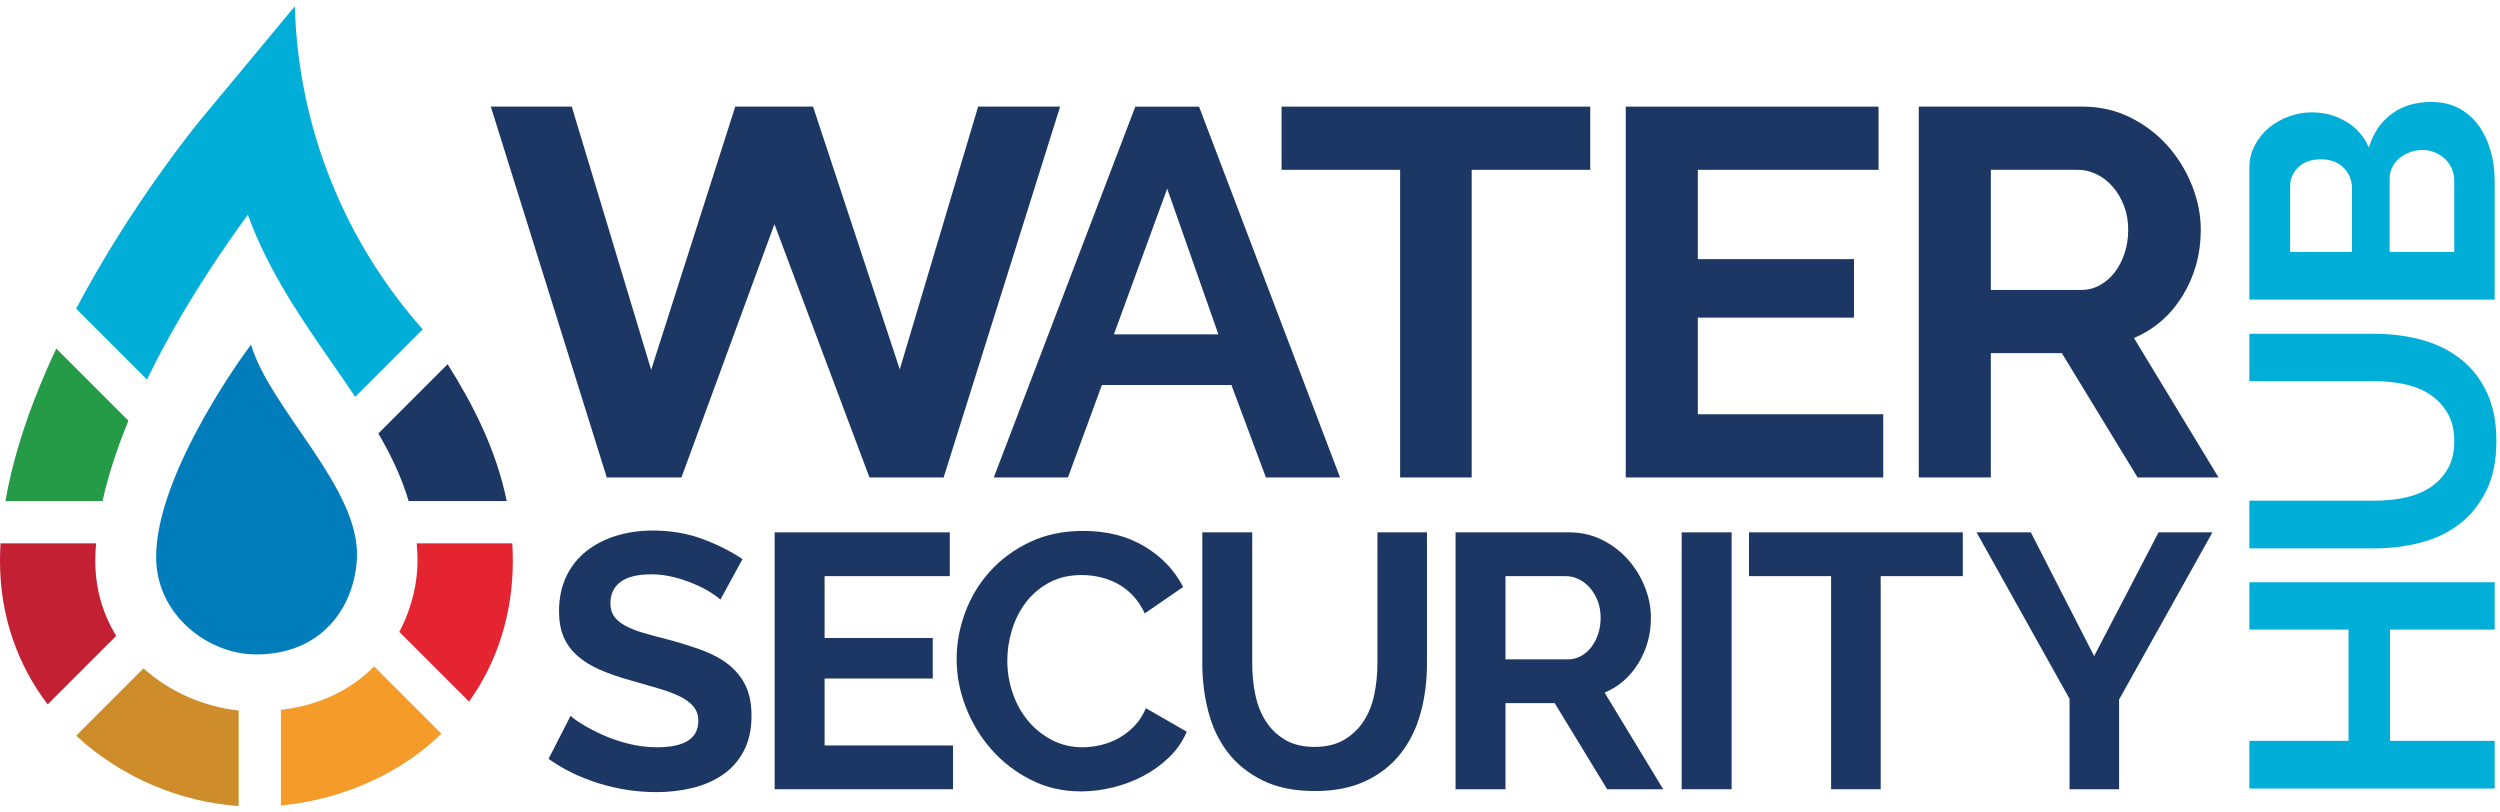 <svg xmlns="http://www.w3.org/2000/svg" width="308" height="100" viewBox="0 0 308 100">
  <g fill="none" fill-rule="evenodd">
    <polygon fill="#01AED8" points="277.12 71.733 277.12 77.565 289.338 77.565 289.338 91.271 277.12 91.271 277.12 97.146 307.344 97.146 307.344 91.271 294.446 91.271 294.446 77.565 307.344 77.565 307.344 71.733"/>
    <path fill="#01AED8" d="M302.363 54.365C302.363 52.974 302.08 51.803 301.511 50.853 300.945 49.902 300.208 49.136 299.298 48.554 298.391 47.972 297.347 47.561 296.17 47.319 294.992 47.079 293.78 46.957 292.53 46.957L277.121 46.957 277.121 41.126 292.53 41.126C294.601 41.126 296.546 41.374 298.362 41.871 300.179 42.367 301.767 43.148 303.129 44.212 304.492 45.276 305.571 46.645 306.365 48.32 307.16 49.994 307.556 51.995 307.556 54.321 307.556 56.734 307.139 58.785 306.301 60.473 305.464 62.162 304.357 63.531 302.98 64.581 301.604 65.631 300.008 66.39 298.191 66.858 296.376 67.327 294.488 67.56 292.53 67.56L277.121 67.56 277.121 61.686 292.53 61.686C293.808 61.686 295.035 61.566 296.212 61.324 297.391 61.083 298.433 60.672 299.342 60.09 300.249 59.509 300.98 58.748 301.533 57.812 302.087 56.876 302.363 55.727 302.363 54.365M298.447 18.479C297.909 18.479 297.391 18.572 296.893 18.755 296.397 18.941 295.964 19.189 295.595 19.5 295.227 19.814 294.936 20.182 294.723 20.607 294.509 21.034 294.403 21.501 294.403 22.013L294.403 31.037 302.364 31.037 302.364 22.31C302.364 21.772 302.264 21.268 302.065 20.799 301.868 20.331 301.591 19.927 301.236 19.586 300.881 19.245 300.463 18.976 299.98 18.778 299.497 18.579 298.986 18.479 298.447 18.479zM282.143 31.037L289.764 31.037 289.764 23.205C289.764 22.211 289.423 21.368 288.741 20.672 288.061 19.977 287.124 19.628 285.932 19.628 284.768 19.628 283.847 19.948 283.165 20.586 282.484 21.225 282.143 22.013 282.143 22.949L282.143 31.037zM299.554 12.562C300.831 12.562 301.952 12.817 302.917 13.328 303.882 13.84 304.691 14.542 305.343 15.435 305.996 16.33 306.492 17.366 306.833 18.543 307.174 19.721 307.344 20.977 307.344 22.31L307.344 36.911 277.12 36.911 277.12 20.735C277.12 19.686 277.348 18.734 277.802 17.883 278.256 17.032 278.844 16.308 279.568 15.713 280.292 15.117 281.116 14.655 282.037 14.329 282.96 14.003 283.889 13.84 284.826 13.84 286.301 13.84 287.685 14.208 288.975 14.946 290.268 15.685 291.226 16.762 291.849 18.181 292.36 16.451 293.275 15.081 294.595 14.073 295.914 13.067 297.568 12.562 299.554 12.562z"/>
    <polygon fill="#1D3765" points="130.607 13.137 116.257 58.823 107.12 58.823 95.41 27.615 83.955 58.823 74.754 58.823 60.469 13.137 70.443 13.137 80.224 45.567 90.583 13.137 100.17 13.137 110.852 45.503 120.504 13.137"/>
    <path fill="#1D3765" d="M150.104,41.192 L143.798,23.239 L137.234,41.192 L150.104,41.192 Z M139.873,13.138 L147.723,13.138 L165.096,58.823 L155.96,58.823 L151.712,47.434 L135.754,47.434 L131.572,58.823 L122.435,58.823 L139.873,13.138 Z"/>
    <polygon fill="#1D3765" points="195.918 20.922 181.311 20.922 181.311 58.823 172.496 58.823 172.496 20.922 157.889 20.922 157.889 13.137 195.918 13.137"/>
    <polygon fill="#1D3765" points="232.015 51.037 232.015 58.823 200.292 58.823 200.292 13.137 231.436 13.137 231.436 20.922 209.172 20.922 209.172 31.926 228.412 31.926 228.412 39.133 209.172 39.133 209.172 51.037"/>
    <path fill="#1D3765" d="M245.271 35.722L256.403 35.722C257.217 35.722 257.979 35.529 258.687 35.143 259.395 34.757 260.007 34.232 260.521 33.567 261.036 32.902 261.443 32.119 261.744 31.218 262.043 30.317 262.194 29.352 262.194 28.322 262.194 27.251 262.022 26.263 261.679 25.363 261.335 24.462 260.875 23.68 260.296 23.014 259.717 22.349 259.051 21.835 258.301 21.47 257.55 21.106 256.789 20.922 256.017 20.922L245.271 20.922 245.271 35.722zM236.391 58.823L236.391 13.137 256.596 13.137C258.696 13.137 260.638 13.577 262.419 14.456 264.199 15.335 265.733 16.494 267.02 17.931 268.307 19.368 269.314 20.998 270.044 22.821 270.772 24.645 271.138 26.479 271.138 28.322 271.138 31.282 270.398 33.975 268.918 36.398 267.438 38.822 265.432 40.57 262.902 41.642L273.325 58.823 263.352 58.823 254.022 43.508 245.271 43.508 245.271 58.823 236.391 58.823zM88.752 73.877C88.544 73.669 88.166 73.386 87.616 73.03 87.066 72.673 86.397 72.325 85.61 71.983 84.823 71.642 83.968 71.352 83.048 71.113 82.126 70.876 81.19 70.757 80.239 70.757 78.546 70.757 77.282 71.068 76.45 71.693 75.618 72.317 75.203 73.194 75.203 74.323 75.203 74.977 75.359 75.519 75.67 75.95 75.982 76.381 76.435 76.76 77.03 77.087 77.625 77.413 78.374 77.71 79.28 77.978 80.187 78.245 81.235 78.528 82.423 78.825 83.968 79.241 85.373 79.688 86.636 80.161 87.898 80.637 88.968 81.232 89.845 81.945 90.721 82.658 91.397 83.512 91.873 84.508 92.348 85.503 92.586 86.729 92.586 88.184 92.586 89.879 92.266 91.328 91.628 92.531 90.989 93.735 90.127 94.708 89.042 95.45 87.958 96.194 86.709 96.736 85.298 97.078 83.887 97.419 82.408 97.59 80.863 97.59 78.486 97.59 76.139 97.234 73.821 96.521 71.503 95.808 69.422 94.798 67.58 93.49L70.299 88.184C70.566 88.453 71.049 88.802 71.748 89.232 72.446 89.663 73.27 90.095 74.221 90.526 75.172 90.957 76.228 91.32 77.387 91.617 78.546 91.915 79.733 92.063 80.952 92.063 84.34 92.063 86.034 90.978 86.034 88.81 86.034 88.126 85.84 87.547 85.454 87.07 85.068 86.596 84.518 86.18 83.805 85.822 83.092 85.467 82.23 85.139 81.22 84.842 80.209 84.545 79.08 84.218 77.832 83.862 76.317 83.446 75.002 82.993 73.887 82.502 72.773 82.012 71.844 81.432 71.101 80.764 70.358 80.094 69.801 79.322 69.43 78.446 69.059 77.57 68.873 76.522 68.873 75.303 68.873 73.698 69.17 72.272 69.764 71.025 70.358 69.776 71.183 68.736 72.238 67.904 73.293 67.072 74.518 66.441 75.915 66.01 77.312 65.579 78.813 65.363 80.418 65.363 82.646 65.363 84.697 65.713 86.569 66.411 88.441 67.109 90.075 67.934 91.472 68.884L88.752 73.877z"/>
    <polygon fill="#1D3765" points="117.413 91.841 117.413 97.234 95.438 97.234 95.438 65.586 117.012 65.586 117.012 70.98 101.59 70.98 101.59 78.602 114.917 78.602 114.917 83.594 101.59 83.594 101.59 91.841"/>
    <path fill="#1D3765" d="M117.859 81.187C117.859 79.256 118.207 77.347 118.907 75.459 119.604 73.573 120.622 71.887 121.959 70.4 123.297 68.914 124.931 67.711 126.862 66.79 128.793 65.869 130.993 65.408 133.459 65.408 136.372 65.408 138.89 66.047 141.014 67.325 143.138 68.603 144.721 70.267 145.762 72.318L141.037 75.571C140.621 74.679 140.116 73.93 139.521 73.32 138.927 72.711 138.288 72.228 137.605 71.87 136.921 71.514 136.208 71.255 135.466 71.091 134.722 70.928 133.994 70.846 133.282 70.846 131.735 70.846 130.391 71.158 129.247 71.783 128.104 72.407 127.152 73.217 126.395 74.211 125.637 75.207 125.065 76.335 124.679 77.598 124.292 78.862 124.099 80.118 124.099 81.365 124.099 82.762 124.322 84.107 124.768 85.399 125.213 86.692 125.845 87.828 126.662 88.81 127.479 89.79 128.46 90.578 129.604 91.172 130.748 91.766 132.004 92.063 133.371 92.063 134.084 92.063 134.826 91.974 135.6 91.796 136.372 91.617 137.107 91.335 137.805 90.949 138.504 90.563 139.15 90.065 139.744 89.455 140.338 88.846 140.814 88.112 141.171 87.249L146.207 90.147C145.702 91.335 144.982 92.383 144.045 93.288 143.11 94.195 142.055 94.96 140.881 95.583 139.707 96.209 138.452 96.684 137.114 97.011 135.777 97.337 134.469 97.5 133.192 97.5 130.933 97.5 128.869 97.027 126.997 96.074 125.124 95.124 123.512 93.883 122.16 92.352 120.808 90.822 119.753 89.084 118.996 87.138 118.238 85.191 117.859 83.207 117.859 81.187M161.942 92.018C163.398 92.018 164.623 91.721 165.619 91.127 166.614 90.533 167.416 89.761 168.026 88.81 168.635 87.859 169.066 86.766 169.319 85.534 169.571 84.301 169.698 83.03 169.698 81.723L169.698 65.586 175.804 65.586 175.804 81.723C175.804 83.892 175.544 85.927 175.024 87.829 174.504 89.73 173.687 91.394 172.573 92.82 171.458 94.247 170.025 95.376 168.271 96.209 166.518 97.041 164.422 97.457 161.987 97.457 159.46 97.457 157.313 97.019 155.546 96.141 153.777 95.265 152.343 94.106 151.244 92.665 150.144 91.223 149.35 89.551 148.86 87.65 148.369 85.748 148.124 83.772 148.124 81.723L148.124 65.586 154.275 65.586 154.275 81.723C154.275 83.059 154.401 84.345 154.654 85.577 154.906 86.811 155.337 87.903 155.947 88.854 156.556 89.805 157.35 90.569 158.332 91.149 159.311 91.729 160.515 92.018 161.942 92.018M185.477 81.232L193.188 81.232C193.752 81.232 194.279 81.097 194.77 80.83 195.261 80.563 195.684 80.199 196.04 79.739 196.397 79.278 196.679 78.735 196.888 78.112 197.095 77.488 197.199 76.819 197.199 76.106 197.199 75.364 197.081 74.679 196.843 74.055 196.604 73.431 196.285 72.889 195.885 72.428 195.483 71.968 195.022 71.611 194.503 71.358 193.983 71.106 193.455 70.98 192.921 70.98L185.477 70.98 185.477 81.232zM179.325 97.234L179.325 65.586 193.321 65.586C194.777 65.586 196.122 65.891 197.355 66.5 198.588 67.109 199.65 67.912 200.543 68.907 201.434 69.902 202.131 71.032 202.637 72.295 203.142 73.559 203.395 74.829 203.395 76.106 203.395 78.155 202.882 80.021 201.857 81.7 200.833 83.379 199.443 84.59 197.69 85.332L204.91 97.234 198.002 97.234 191.538 86.625 185.477 86.625 185.477 97.234 179.325 97.234z"/>
    <polygon fill="#1D3765" points="207.184 97.234 213.336 97.234 213.336 65.586 207.184 65.586"/>
    <polygon fill="#1D3765" points="241.817 70.98 231.699 70.98 231.699 97.234 225.592 97.234 225.592 70.98 215.475 70.98 215.475 65.586 241.817 65.586"/>
    <polygon fill="#1D3765" points="250.198 65.586 257.998 80.831 265.932 65.586 272.573 65.586 261.073 86.18 261.073 97.234 254.967 97.234 254.967 86.091 243.512 65.586"/>
    <path fill="#C32033" d="M11.74,69.108 C11.74,68.405 11.779,67.676 11.836,66.935 L0.063,66.935 C0.023,67.663 -0,68.388 -0,69.108 C-0,76.061 2.26,82.027 5.876,86.781 L14.32,78.337 C12.708,75.724 11.74,72.623 11.74,69.108"/>
    <path fill="#CE8C2A" d="M29.402,87.531 C25.163,87.082 20.935,85.272 17.678,82.34 L9.381,90.637 C14.903,95.766 22.195,98.813 29.402,99.306 L29.402,87.531 Z"/>
    <path fill="#E42430" d="M51.44,69.108 C51.44,71.779 50.751,74.918 49.198,77.845 L57.788,86.435 C61.294,81.522 63.18,75.57 63.18,69.108 C63.18,68.373 63.155,67.65 63.113,66.935 L51.337,66.935 C51.397,67.648 51.44,68.368 51.44,69.108"/>
    <path fill="#259A47" d="M0.673,61.73 L12.631,61.73 C13.311,58.655 14.378,55.343 15.824,51.832 L6.931,42.939 C4.114,48.945 1.771,55.39 0.673,61.73"/>
    <path fill="#F49B29" d="M46.09,82.099 C43.432,84.796 39.678,86.853 34.607,87.457 L34.607,99.234 C41.319,98.603 47.812,95.983 52.795,91.824 C53.347,91.364 53.87,90.882 54.38,90.388 L46.09,82.099 Z"/>
    <path fill="#1D3765" d="M46.613,53.406 C48.196,56.12 49.495,58.85 50.346,61.73 L62.427,61.73 C61.131,55.394 58.307,49.885 55.146,44.871 L46.613,53.406 Z"/>
    <path fill="#01AED8" d="M24.798,14.649 C24.217,15.351 16.157,25.2 9.382,38.029 L18.108,46.755 C19.404,44.095 20.884,41.345 22.558,38.514 C25.458,33.609 28.387,29.384 30.532,26.454 C33.063,33.413 37.163,39.325 40.946,44.779 C41.916,46.178 42.86,47.543 43.763,48.893 L52.08,40.577 C42.634,29.921 36.756,16.03 36.322,0.776 L24.798,14.649 Z"/>
    <path fill="#017DBC" d="M30.929,42.473 C30.912,42.415 19.108,58.178 19.235,68.769 C19.319,75.787 25.631,80.625 31.557,80.625 C39.622,80.625 43.676,74.84 43.975,68.769 C44.397,60.162 33.335,50.494 30.929,42.473"/>
  </g>
</svg>

